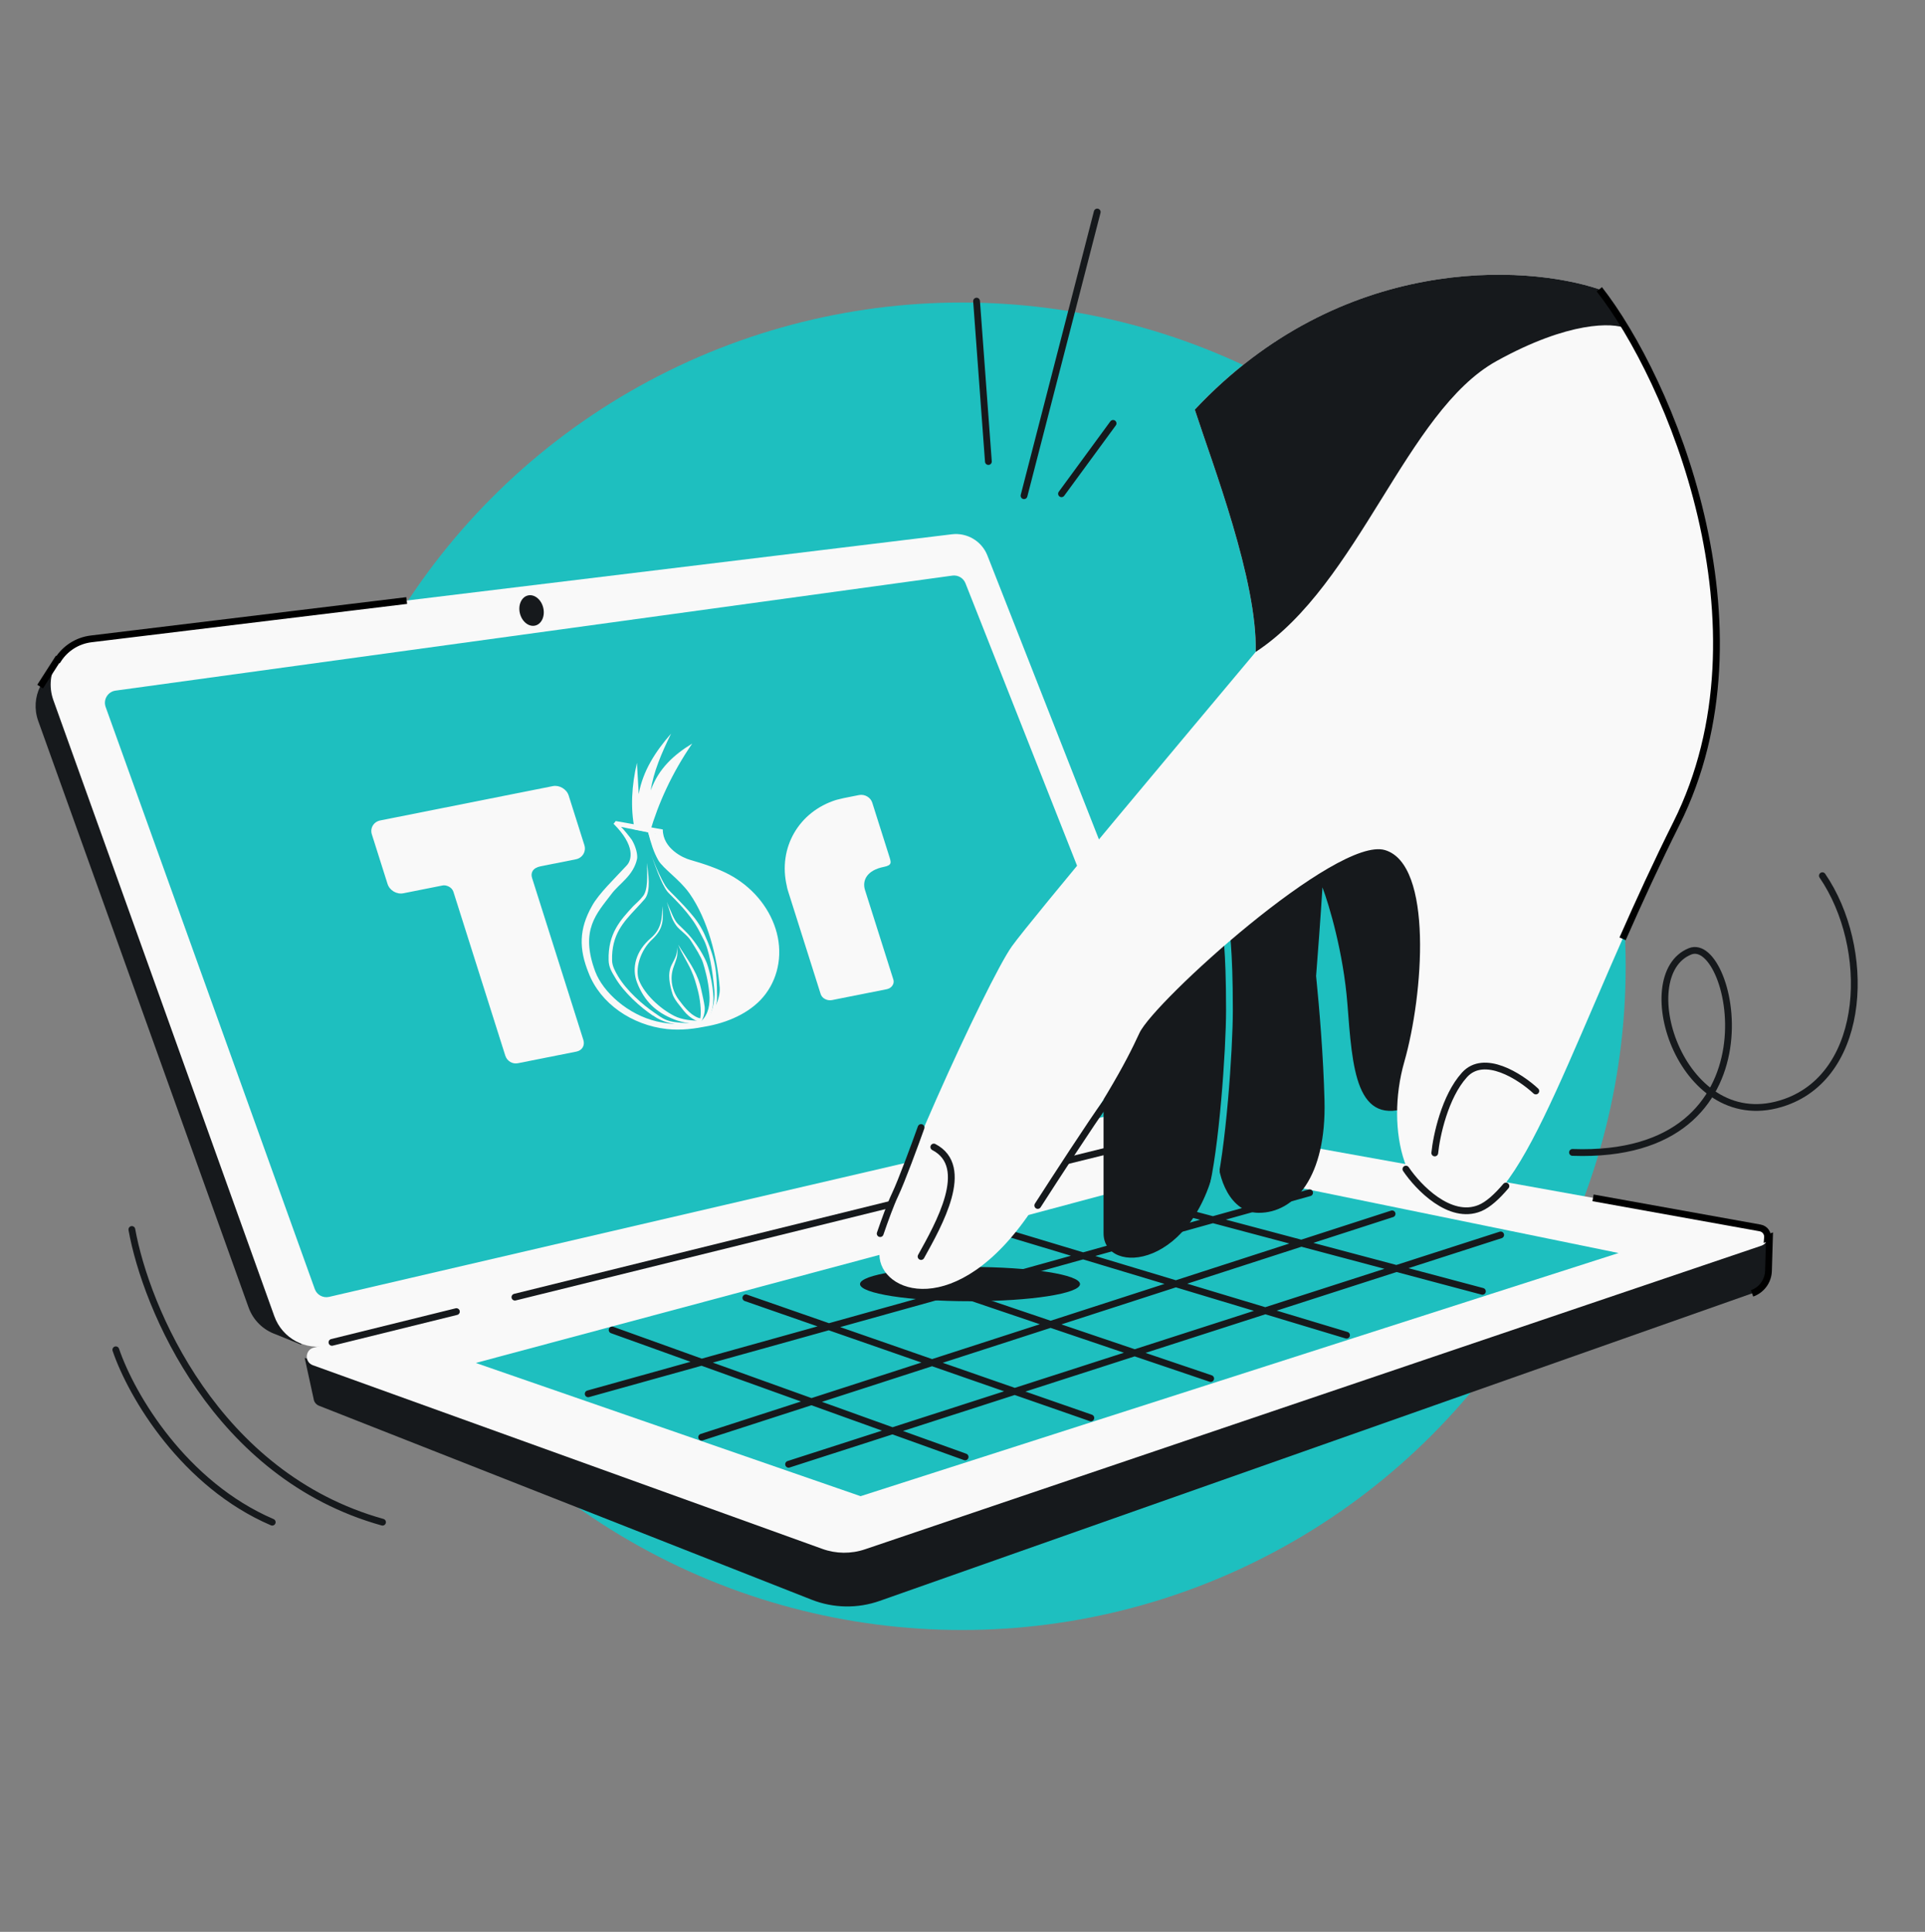<svg width="568" height="570" viewBox="0 0 568 570" fill="none" xmlns="http://www.w3.org/2000/svg">
<rect x="0" y="0" width="568" height="570" fill="#808080" stroke="none"/>
<circle cx="283.841" cy="285.101" r="195.841" fill="#1EBFBF"/>
<path d="M239.465 471.992L94.164 414.786C93.173 414.396 92.637 413.569 92.529 412.695L89.903 400.653L107.27 406.651L357.218 344.655L504.641 371.19L522.108 365.062L521.817 374.98C521.73 377.98 519.805 380.617 516.974 381.615L259.553 472.356C253.031 474.655 245.899 474.526 239.465 471.992Z" fill="#16191C"/>
<path d="M92.592 397.616L354.546 332.641L519.317 362.299C522.086 362.797 522.373 366.655 519.708 367.557L255.224 457.132C251.139 458.516 246.705 458.473 242.648 457.01L92.324 402.819C89.792 401.906 89.979 398.264 92.592 397.616Z" fill="#F9F9F9"/>
<path d="M332.296 317.865L277.591 176.733C275.45 171.209 269.857 167.818 263.967 168.473L23.873 195.149C22.718 195.278 21.551 195.258 20.401 195.09L16.965 194.587L11.84 202.586C10.356 205.612 10.024 209.227 11.28 212.729L73.346 385.769C74.723 389.607 77.732 392.432 81.342 393.693L88.82 396.738L90.157 393.693L323.293 335.249C330.912 333.339 335.134 325.187 332.296 317.865Z" fill="#16191C"/>
<path d="M354.075 323.57L291.348 163.901C289.685 159.667 285.369 157.093 280.853 157.642L26.928 188.501C18.257 189.555 12.808 198.387 15.757 206.609L80.943 388.345C83.295 394.903 90.219 398.626 96.986 396.973L347.783 335.703C353.122 334.399 356.085 328.685 354.075 323.57Z" fill="#F9F9F9"/>
<path d="M92.881 380.34L31.173 208.594C30.393 206.423 31.809 204.084 34.095 203.77L281.008 169.837C282.665 169.61 284.263 170.544 284.878 172.1L343.731 321.052C344.546 323.114 343.337 325.419 341.177 325.921L97.119 382.649C95.325 383.066 93.503 382.073 92.881 380.34Z" fill="#1EBFBF"/>
<ellipse cx="3.539" cy="4.57" rx="3.539" ry="4.57" transform="matrix(0.971 -0.24 0.24 0.971 152.314 176.549)" fill="#16191C"/>
<path d="M350.583 333.656L151.933 382.731M97.948 396.068L134.667 386.997" stroke="#16191C" stroke-width="2" stroke-linecap="round"/>
<path d="M140.379 402.143L178.947 391.82L216.63 381.734L253.927 371.752L290.802 361.882L327.994 351.928L355.186 344.65L388.243 351.419L414.781 356.852L446.181 363.282L477.582 369.711L440.1 381.734L399.731 394.684L359.611 407.553L323.806 419.038L287.251 430.764L253.927 441.454L229.608 433.035L205.29 424.615L169.753 412.312L140.379 402.143Z" fill="#1EBFBF"/>
<path d="M290.803 361.881L319.593 370.551M327.995 351.927L357.894 359.876M239.436 413.569L207.039 401.92M239.436 413.569L263.344 422.166L284.773 429.871M239.436 413.569L275.025 402.058M239.436 413.569L207.039 424.049M207.039 401.92L244.574 391.459M207.039 401.92L173.555 411.252M207.039 401.92L180.62 392.42M299.42 410.549L275.025 402.058M299.42 410.549L373.35 386.738M299.42 410.549L232.686 432.042M299.42 410.549L321.871 418.364M275.025 402.058L244.574 391.459M275.025 402.058L309.999 390.745M244.574 391.459L281.624 381.133M244.574 391.459L220.075 382.932M281.624 381.133L309.999 390.745M281.624 381.133L319.593 370.551M309.999 390.745L334.806 399.148L357.228 406.744M309.999 390.745L346.956 378.79M373.35 386.738L346.956 378.79M373.35 386.738L442.797 364.371M373.35 386.738L397.316 393.955M346.956 378.79L319.593 370.551M346.956 378.79L383.985 366.813M319.593 370.551L357.894 359.876M357.894 359.876L383.985 366.813M357.894 359.876L379.421 353.877L386.417 351.927M383.985 366.813L412.043 374.273L437.407 381.017M383.985 366.813L410.756 358.153" stroke="#16191C" stroke-width="2" stroke-linecap="round"/>
<path d="M325.62 292.614L335.034 273.121L353.189 265.054C365.73 256.829 390.813 242.023 390.813 248.601L400.507 244.196L421.365 252.713C425.185 275.13 429.532 321.257 416.371 326.426C399.92 332.887 399.039 314.973 397.57 296.177C396.395 281.141 392.173 267.005 390.209 261.816C389.652 270.786 388.839 281.623 388.334 287.967C389.323 297.761 390.477 311.747 390.813 324.664C391.4 347.277 382 357.85 371.424 357.85C362.963 357.85 359.241 347.533 359.241 340.339C353.189 374.621 325.62 376.638 325.62 363.866V292.614Z" fill="#16191C"/>
<path d="M357.395 352.196C360.71 339.565 362.768 309.685 362.768 298.065C362.768 279.073 361.701 274.877 361.487 270.538" stroke="#1EBFBF" stroke-width="2" stroke-linecap="round"/>
<ellipse cx="286.218" cy="378.875" rx="32.456" ry="5.058" fill="#16191C"/>
<path d="M370.505 192.363C371.073 171.341 357.758 136.958 352.548 120.861C395.742 74.84 450.113 78.013 471.899 85.351C492.501 111.628 523.76 184.778 494.633 243.014C465.505 301.249 449.876 357.355 432.115 357.355C414.355 357.355 408.671 333.208 414.355 313.323C420.038 293.437 422.88 255.087 408.671 250.826C394.463 246.565 340.471 295.568 336.208 304.8C331.946 314.033 326.262 324.686 304.239 357.355C282.216 390.023 259.482 381.501 259.482 370.138C259.482 358.775 291.452 289.176 298.556 279.234C304.239 271.279 349.903 216.983 370.505 192.363Z" fill="#F9F9F9"/>
<path d="M370.504 192.363C371.073 171.341 357.757 136.958 352.547 120.861C395.741 74.84 450.112 78.013 471.898 85.351C474.4 88.543 477.06 92.425 479.749 96.888C475.93 95.174 462.95 94.702 441.58 106.528C414.867 121.311 401.033 172.335 370.504 192.363Z" fill="#16191C"/>
<path d="M271.776 370.743C276.953 361.393 286.758 344.245 275.534 338.435M453.165 321.904C448.572 317.647 437.932 310.734 432.12 317.146C426.307 323.557 423.852 335.179 423.351 340.188M414.833 344.946C418.424 350.289 427.811 360.074 436.629 356.467C439.03 355.485 441.671 353.108 444.343 349.949M271.776 332.68C270.014 337.622 266.012 348.509 264.098 352.526C262.803 355.246 261.068 360.02 259.712 363.982M306.206 355.681C311.187 347.928 322.173 331.013 326.271 325.38" stroke="#16191C" stroke-width="2" stroke-linecap="round"/>
<path d="M463.987 340.026C526.348 342.239 511.44 275.574 498.676 280.697C481.139 287.735 496.34 336.035 526.868 325.184C551.003 316.605 552.224 279.579 537.723 258.382" stroke="#16191C" stroke-width="2" stroke-linecap="round"/>
<path d="M328.434 124.918L313.212 145.681M302.155 146.262L323.752 62.555M288.149 88.848L291.639 136.178" stroke="#16191C" stroke-width="2" stroke-linecap="round"/>
<path d="M38.905 362.765C43.047 385.835 63.639 435.406 112.871 449.13M34.171 398.257C38.905 412.117 54.409 438.008 80.326 449.13" stroke="#16191C" stroke-width="2" stroke-linecap="round"/>
<path d="M187.941 225.066L188.463 234.295C189.693 227.44 193.391 221.746 198.015 216.452C195.222 222.16 192.805 227.793 192.017 233.199C194.296 226.816 198.797 222.713 204.247 219.393C198.291 228.063 194.231 237.036 191.743 245.599L187.27 244.739C185.988 238.481 186.371 231.794 187.941 225.066Z" fill="#F9F9F9"/>
<path d="M191.156 245.327L194.319 246.156C194.587 247.95 196.18 251.716 198.257 252.275C207.666 255.459 216.626 259.12 221.193 263.753C237.304 279.893 225.068 300.311 209.211 301.716C215.608 294.124 214.174 281.383 206.813 268.557C203.939 263.588 200.457 259.225 195.268 254.522C192.981 252.352 192.503 248.948 191.156 245.327Z" fill="#F9F9F9"/>
<path d="M190.896 254.614C191.23 257.561 192.193 262.814 190.26 265.239C189.457 266.177 188.56 267.133 187.662 268.089C184.008 272.024 180.389 275.757 180.607 283.394C180.629 285.042 181.527 286.613 182.395 288.093C184.943 292.35 189.648 296.469 193.086 298.799C193.115 298.89 193.701 299.162 193.73 299.254C196.552 301.22 197.443 301.82 205.896 301.986L205.968 302.847C200.794 302.612 196.56 302.19 193.151 299.952C193.122 299.861 192.536 299.588 192.536 299.588C188.975 297.186 184.118 292.903 181.512 288.463C180.463 286.728 179.623 285.339 179.58 283.306C179.369 275.377 183.118 271.423 186.837 267.378C187.669 266.532 188.784 265.63 189.558 264.601C191.288 262.799 190.962 258.295 190.896 254.614Z" fill="#F9F9F9"/>
<path d="M196.731 266.091C197.838 269.273 197.983 270.994 199.554 273.112C200.459 274.39 202.825 275.864 203.875 277.599C205.286 279.846 206.879 282.348 207.4 283.994C207.979 285.823 208.985 289.317 209.297 293.144C209.594 296.293 209.022 299.226 207.039 301.175C204.354 301.223 201.148 300.889 198.991 299.763C194.707 297.601 190.284 293.426 188.605 289.385C187.251 286.058 188.858 280.392 192.592 277.024C195.66 274.081 195.848 271.516 195.421 267.324C195.392 271.023 195.161 274.083 192.1 276.733C187.606 280.544 186.296 285.567 187.968 289.901C190.111 295.405 193.556 298.705 199.028 300.825C201.315 301.731 205.324 302.391 207.698 302.308L207.611 302.034C209.218 301.423 210.513 298.249 210.513 294.457C210.411 290.978 209.484 286.788 208.551 284.154C207.964 282.618 206.263 279.457 203.991 276.701C202.811 275.186 201.161 273.765 200.125 272.707C198.844 271.503 198.034 268.943 196.731 266.091Z" fill="#F9F9F9"/>
<path d="M200.133 278.732C200.922 280.908 202.638 283.483 203.912 286.244C204.86 288.291 205.432 290.413 205.917 292.261C206.489 294.383 207.046 298.355 206.62 300.481C205.534 300.211 205.013 299.829 204.123 299.228C203.051 298.372 202.139 297.387 201.293 296.291C200.627 295.452 199.809 294.448 199.244 293.296C198.383 291.523 197.55 288.578 198.788 285.221C199.728 282.507 200.047 282.249 199.771 279.485C199.772 282.012 199.294 282.399 198.143 284.766C196.863 287.354 197.623 290.702 198.463 293.355C198.81 294.452 199.686 295.639 200.504 296.643C201.351 297.738 202.226 298.925 203.175 299.708C204.673 300.966 206.28 301.618 206.967 301.579L206.938 301.487C207.727 299.872 208.074 298.442 207.922 297.014C207.683 295.312 207.285 293.738 206.865 291.781C206.532 290.097 205.772 288.012 204.606 285.911C203.173 283.28 201.241 280.651 200.133 278.732Z" fill="#F9F9F9"/>
<path d="M191.967 251.679C193.075 254.861 195.145 260.768 196.839 262.959C197.382 263.726 200.834 266.733 203.795 270.713C205.85 273.415 207.001 276.102 207.45 276.888C209.303 280.214 210.244 286.345 210.788 292.167C211.085 295.316 210.108 299.496 208.125 301.445L207.915 302.362C209.297 301.99 211.671 298.115 211.591 293.757C211.489 286.486 211.228 283.136 207.855 275.641C207.529 274.928 206.342 272.442 204.279 270.033C201.189 266.274 197.403 262.846 196.861 262.079C195.797 260.93 193.249 255.41 191.967 251.679Z" fill="#F9F9F9"/>
<path d="M191.243 245.602C192.097 248.931 192.908 251.492 194.254 253.849C195.753 256.37 200.544 259.5 203.439 263.59C208.926 271.442 211.648 282.566 212.365 291.464C212.568 294.632 210.383 299.733 207.148 301.834L209.985 301.95C211.367 301.578 214.059 297.446 214.348 293.306C214.76 286.711 212.943 279.392 209.57 271.897C209.244 271.185 205.936 264.843 203.845 262.343C200.848 258.565 197.193 256.181 195.441 253.807C194.081 252.036 192.177 246.971 192.329 245.872L191.243 245.602Z" fill="#F9F9F9"/>
<path d="M112.218 242.072L163.118 231.948C164.999 231.573 167.185 232.791 167.793 234.712L172.426 249.344C173.034 251.265 171.833 253.156 169.952 253.53L159.508 255.608C157.156 256.075 156.527 257.562 156.99 259.025L172.134 306.854C172.655 308.5 171.715 309.951 170.115 310.269L152.804 313.713C151.204 314.031 149.605 313.085 149.084 311.439L133.795 263.152C133.331 261.689 131.631 261.055 130.596 261.261L119.023 263.563C117.048 263.956 114.956 262.719 114.348 260.799L109.715 246.167C109.136 244.338 110.243 242.465 112.218 242.072Z" fill="#F9F9F9"/>
<path d="M248.945 235.485L253.461 234.587C255.155 234.25 256.878 235.269 257.37 236.823L262.321 252.462C262.958 254.473 263.313 255.278 260.773 255.783C255.786 256.775 254.339 259.785 255.237 262.62L263.605 289.049C263.982 290.238 263.106 291.579 261.695 291.86L245.512 295.078C244.101 295.359 242.56 294.596 242.154 293.316L232.628 263.228C232.454 262.68 232.222 261.948 232.171 261.472C229.485 250.146 235.709 239.479 246.716 236.026C246.999 235.97 248.287 235.616 248.945 235.485Z" fill="#F9F9F9"/>
<path d="M215.185 258.046C211.704 256.211 207.68 254.872 203.496 253.663C201.636 253.158 195.557 250.382 195.571 244.741L181.682 242.254L181.038 243.062C187.465 249.464 186.518 253.735 184.853 255.427C181.582 258.994 176.661 263.667 174.7 267.265C170.785 274.168 170.829 279.992 173.652 287.013C177.142 296.137 186.442 302.453 196.712 303.618C201.163 304.094 204.984 303.528 209.124 302.705C215.804 301.376 222.216 298.254 225.928 293.238C229.93 287.873 230.979 280.763 228.865 274.087C226.751 267.411 221.808 261.589 215.185 258.046ZM224.083 292.147C220.631 296.722 213.162 300.93 208.682 301.626C203.703 302.325 198.673 302.548 193.802 301.378C185.269 299.381 177.974 292.764 175.657 286.711C171.032 274.313 176.112 269.512 180.403 263.797C182.791 260.601 186.902 258.422 187.994 253.344C188.146 252.245 187.733 249.994 186.445 247.82C185.902 247.053 183.904 244.534 183.231 243.987L193.697 246.086C193.871 250.425 198.713 254.031 202.027 255.025C205.342 256.018 210.691 258.065 214.172 259.9C220.273 263.061 224.573 268.427 226.513 274.554C228.453 280.682 227.73 287.242 224.083 292.147Z" fill="#F9F9F9"/>
<path d="M11.84 202.586L16.965 194.587L17.145 194.614C19.241 191.376 22.702 189.014 26.928 188.501L120 177.19M516.974 381.615C519.805 380.617 521.73 377.98 521.817 374.98L522.108 365.062L521.545 365.26C521.668 363.961 520.897 362.583 519.317 362.299L470.05 353.431M471.899 85.351C492.502 111.628 523.76 184.778 494.633 243.014C488.854 254.567 483.607 266.036 478.769 277" stroke="black" stroke-width="2"/>
</svg>
